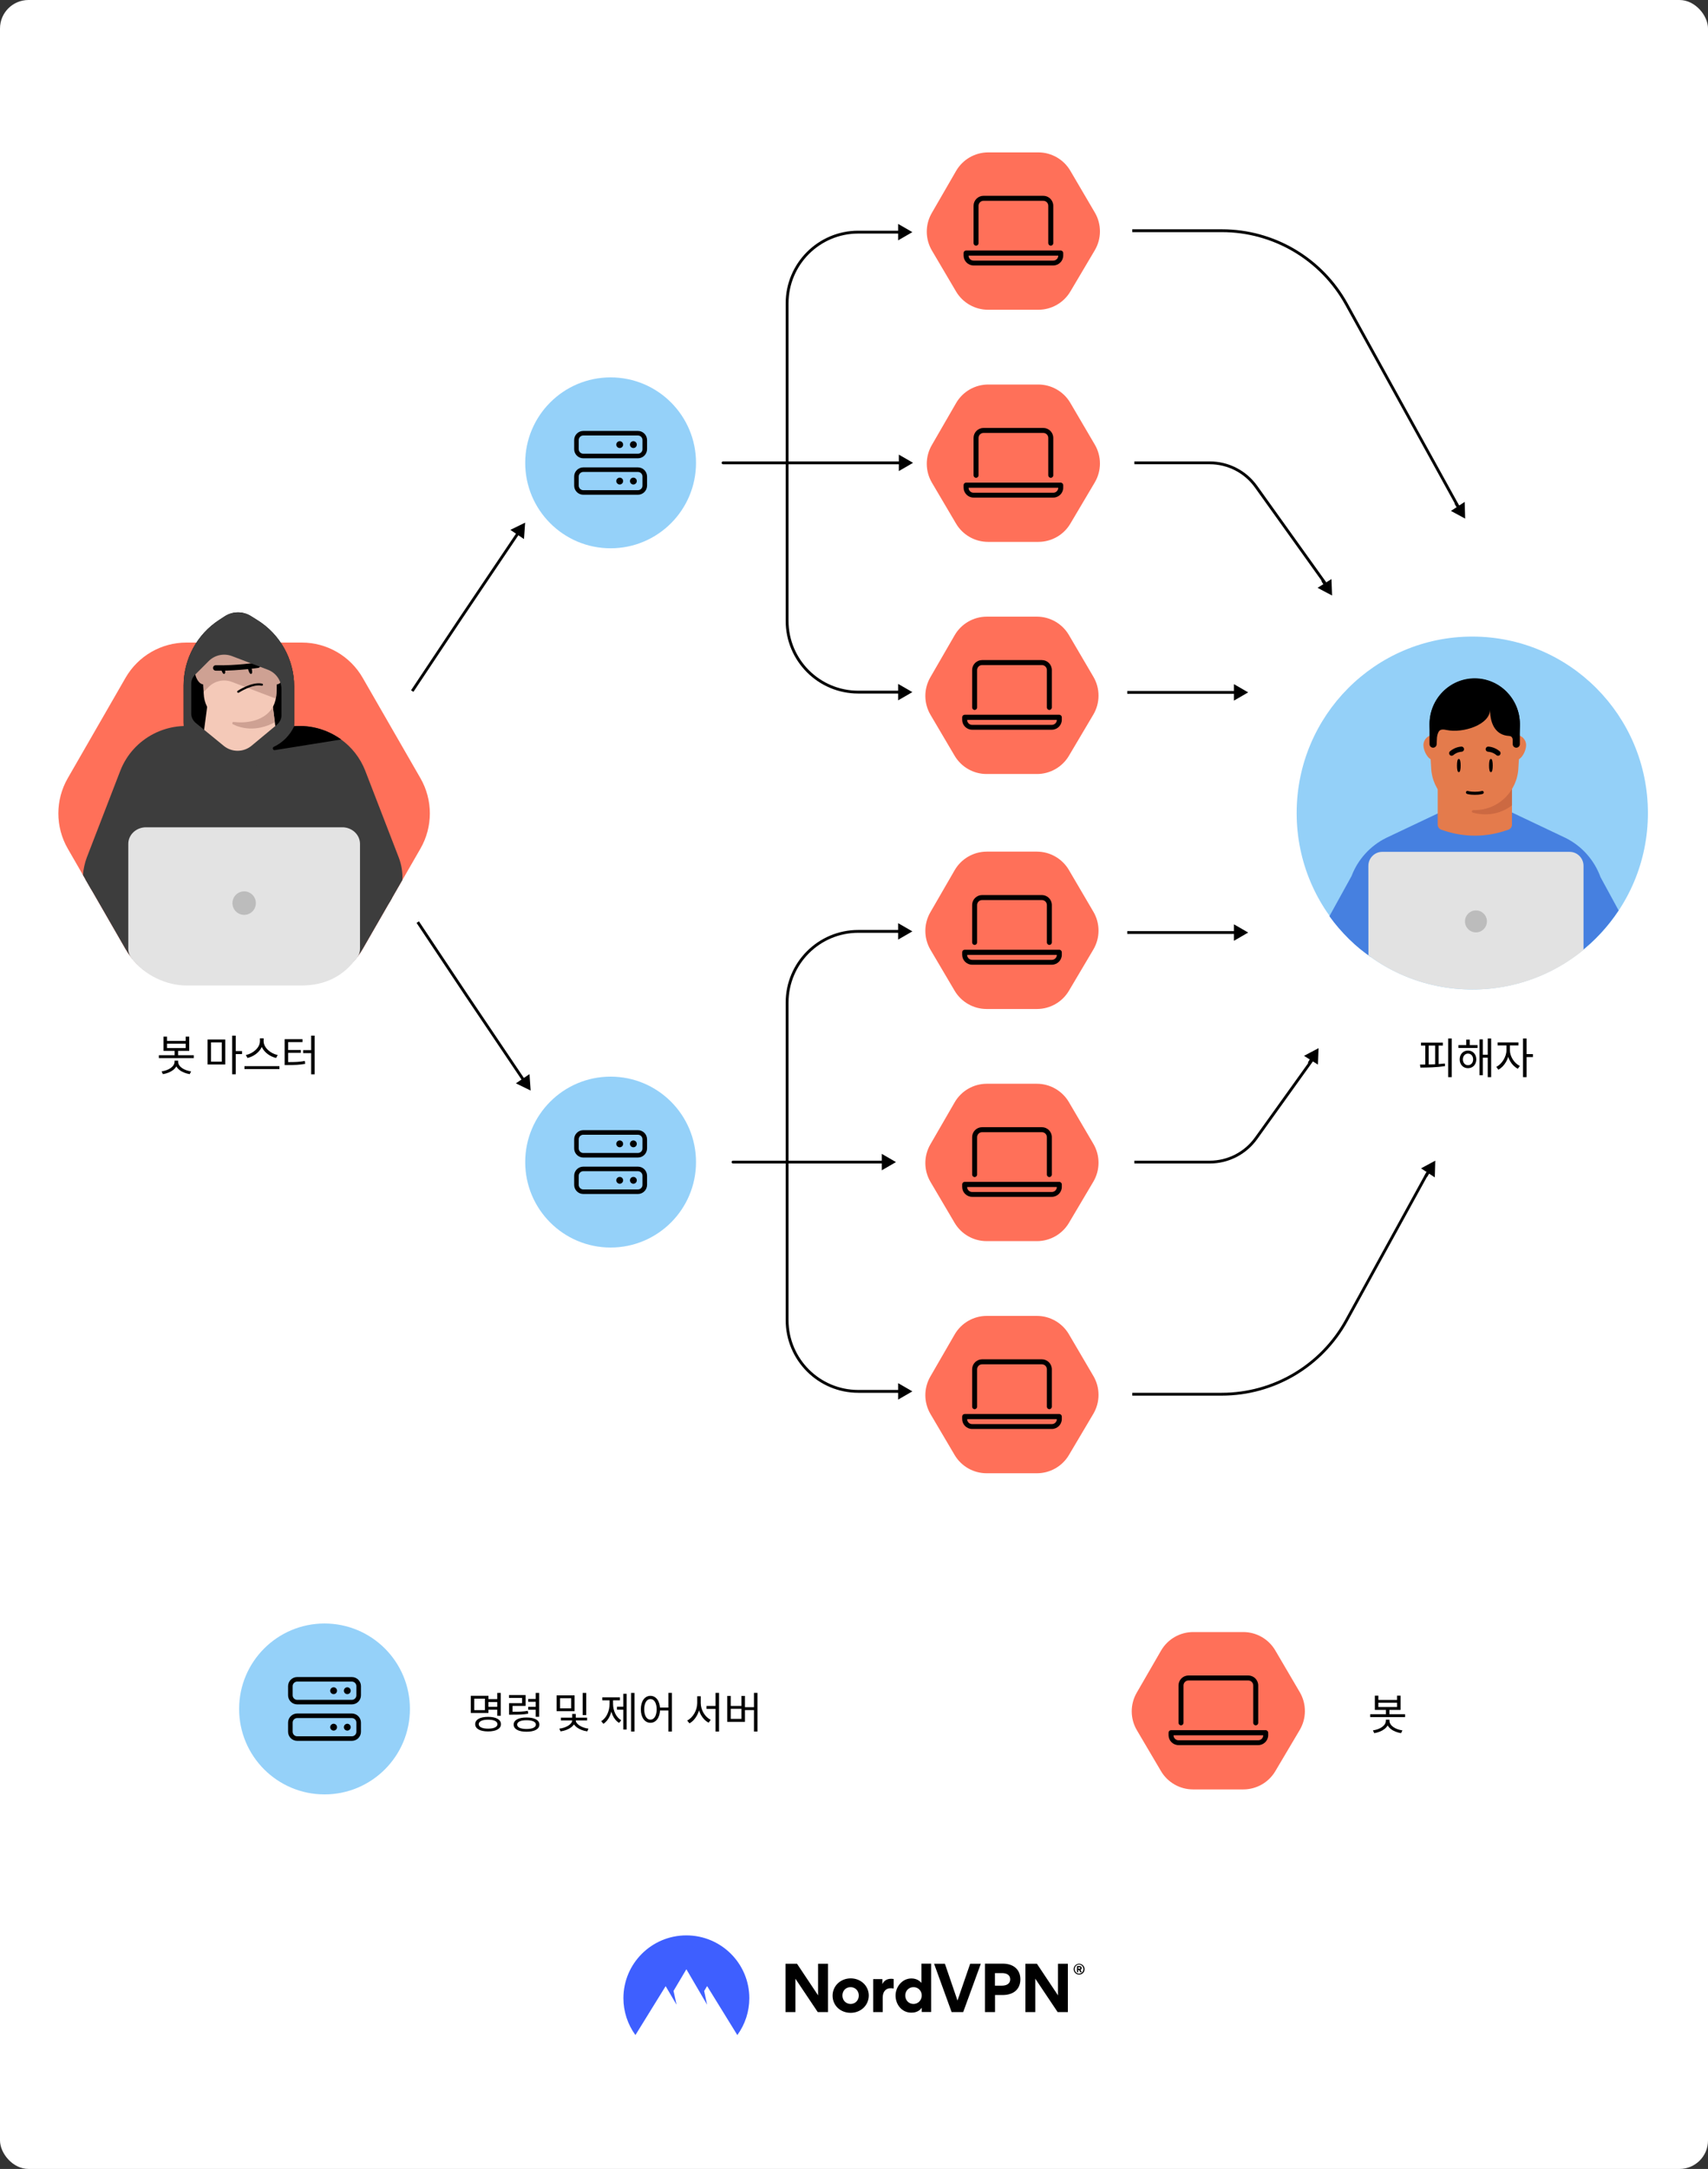 <svg fill="none" height="1523" viewBox="0 0 1200 1523" width="1200" xmlns="http://www.w3.org/2000/svg" xmlns:xlink="http://www.w3.org/1999/xlink"><rect x="0" y="0" width="1200" height="1523" fill="#333333" stroke="none"/><clipPath id="clip0_666_957"><path d="M41 430H302V692H41Z"/></clipPath><rect fill="#ffffff" height="1523" rx="20" width="1200"/><g clip-path="url(#clip0_666_957)"><path d="M212.094 451.203H130.906C113.292 451.203 97.013 460.633 88.206 475.925L47.605 546.444C38.798 561.744 38.798 580.596 47.605 595.889L88.199 666.401C97.006 681.707 113.292 691.137 130.9 691.137H212.087C229.708 691.137 245.98 681.707 254.801 666.401L295.395 595.889C304.202 580.59 304.202 561.737 295.395 546.444L254.801 475.925C245.987 460.626 229.708 451.203 212.087 451.203H212.094Z" fill="#ff7059"/><path d="M59.874 617.201C71.825 637.956 88.199 666.401 88.199 666.401 97.006 681.708 113.292 691.137 130.9 691.137H212.087C229.708 691.137 245.98 681.708 254.801 666.401 254.801 666.401 265.234 648.276 275.525 630.401" fill="#3d3d3d"/><path d="M250.994 672.013C241.821 685.363 228.285 691.993 212.094 691.993H130.906C116.652 691.993 101.393 684.517 92.914 673.422" fill="#e3e3e3"/><path d="M188.999 671.904H112.452C103.828 671.904 97.047 664.995 97.765 656.938L106.606 557.878 179.121 523.876 200.773 597.887 188.999 671.897V671.904Z" fill="#3d3d3d"/><path d="M84.039 653.194C88.409 654.859 93.178 655.783 98.225 655.783H182.719V520.846L142.349 511.151C118.353 505.39 93.619 518.06 84.568 541.071 84.507 541.22 84.453 541.369 84.392 541.526L61.195 601.569C61.127 601.745 61.06 601.936 60.985 602.099 59.535 605.93 58.519 610.611 58.282 614.429L63.851 624.103" fill="#3d3d3d"/><path d="M261.25 651.326C255.824 654.159 249.612 655.783 242.918 655.783H158.425V520.853L198.795 511.158C201.01 510.628 203.219 510.254 205.434 510.037 205.854 509.989 206.274 509.955 206.681 509.921 218.584 509.004 230.236 512.442 239.599 519.209 239.626 519.229 239.653 519.249 239.68 519.27 247.064 524.63 253.019 532.062 256.569 541.084 256.63 541.234 256.691 541.383 256.745 541.533L279.942 601.569C280.009 601.752 280.077 601.936 280.152 602.099 282.184 607.479 282.977 612.704 282.685 617.976L274 633.058" fill="#3d3d3d"/><path d="M206.681 482.067V507.346C206.674 522.007 194.818 533.896 180.199 533.896H155.478C140.858 533.896 129.003 522.007 129.003 507.346V481.381C129.003 462.78 138.399 445.435 153.967 435.313L157.842 432.792C163.452 429.151 170.633 429.083 176.31 432.615L180.822 435.435C196.905 445.462 206.674 463.092 206.674 482.074H206.681V482.067Z" fill="#000000"/><path d="M195.631 527.184 168.668 535.018 141.705 525.506 148.046 477.284H189.29L195.638 527.178 195.631 527.184Z" fill="#f4c9b8"/><path d="M168.655 507.734C154.394 507.734 143.656 500.614 143.107 486.857L142.234 465.056C141.631 450.008 153.635 437.473 168.655 437.473 183.674 437.473 195.679 450.008 195.076 465.056L194.195 486.857C193.646 500.607 182.902 507.734 168.655 507.734Z" fill="#f4c9b8"/><path d="M195.089 463.969C195.089 464.329 195.083 464.696 195.069 465.063L195.015 466.347 194.188 486.857C194.141 488.148 194.005 489.377 193.782 490.546L162.957 478.84C157.287 476.687 150.898 478.059 146.603 482.366L143.053 485.926 142.22 465.063C142.2 464.628 142.193 464.186 142.193 463.758 142.315 449.294 154.069 437.48 168.641 437.48 183.213 437.48 195.083 449.41 195.083 463.962H195.089V463.969Z" fill="#cea193"/><path d="M148.832 471.924C148.832 468.65 146.183 465.993 142.911 465.993 139.639 465.993 136.997 468.643 136.997 471.924 136.997 475.205 139.646 480.552 142.911 480.552 146.176 480.552 148.832 475.199 148.832 471.924Z" fill="#cea193"/><path d="M200.299 471.924C200.299 468.65 197.65 465.993 194.378 465.993 191.106 465.993 188.464 468.643 188.464 471.924 188.464 475.205 191.113 480.552 194.378 480.552 197.643 480.552 200.299 475.199 200.299 471.924Z" fill="#cea193"/><g fill="#000000"><path d="M167.395 486.476C167.144 486.476 166.9 486.354 166.765 486.13 166.534 485.783 166.636 485.315 166.988 485.077 167.395 484.805 177.137 478.487 184.148 480.029 184.555 480.111 184.819 480.525 184.724 480.933 184.629 481.34 184.23 481.605 183.823 481.51 177.435 480.104 167.909 486.286 167.815 486.354 167.686 486.435 167.544 486.476 167.395 486.476Z"/><path d="M176.737 469.159C177.286 471.204 177.421 472.943 176.493 473.181 175.585 473.432 174.833 471.849 174.284 469.804 173.736 467.759 176.181 467.107 176.723 469.152H176.73L176.737 469.159Z"/><path d="M157.815 469.159C158.364 471.204 158.499 472.943 157.585 473.181 156.657 473.432 155.918 471.849 155.37 469.804 154.821 467.759 157.266 467.107 157.808 469.152H157.815V469.159Z"/><path d="M154.489 470.959C153.486 470.959 152.484 470.953 151.488 470.932 150.451 470.905 149.618 470.029 149.645 468.989 149.672 467.95 150.532 467.101 151.583 467.141 165.681 467.474 180.72 465.246 180.869 465.226 181.906 465.076 182.861 465.783 183.017 466.822 183.173 467.855 182.461 468.819 181.432 468.969 181.283 468.996 167.97 470.959 154.496 470.959H154.489Z"/></g><path d="M168.932 507.238C167.3 507.238 165.714 507.143 164.197 506.959 163.221 506.837 162.815 508.169 163.696 508.604 169.075 511.287 179.724 514.242 193.084 507.184L191.722 496.422C187.569 503.569 179.155 507.245 168.926 507.245H168.932V507.238Z" fill="#cea193"/><path d="M180.815 435.428 176.303 432.602C170.64 429.069 163.445 429.137 157.836 432.779L153.96 435.306C138.386 445.429 128.996 462.766 128.996 481.374L129.043 513.114C129.043 520.703 133.399 527.605 140.242 530.839L159.489 539.956C164.773 542.457 170.897 542.457 176.181 539.956L195.475 530.839C202.318 527.592 206.681 520.689 206.681 513.101V482.054C206.681 463.072 196.912 445.435 180.829 435.415H180.822L180.815 435.428ZM157.206 523.733 137.532 507.632C135.527 505.995 134.361 503.542 134.361 500.947V480.07C134.361 477.78 135.276 475.586 136.882 473.962L146.603 464.22C150.885 459.926 157.294 458.54 162.957 460.694L188.267 470.307C193.978 472.481 197.772 477.971 197.772 484.092V502.115C197.772 504.69 196.62 507.136 194.649 508.773L176.764 523.631C171.1 528.346 162.903 528.38 157.206 523.726V523.733Z" fill="#3d3d3d"/><path d="M240.5 677.801H102.575C95.712 677.801 90.136 672.583 90.136 666.157V592.547C90.136 586.12 95.712 580.916 102.575 580.916H240.5C247.362 580.916 252.924 586.127 252.924 592.547V666.157C252.924 672.583 247.362 677.801 240.5 677.801Z" fill="#e3e3e3"/><path d="M179.758 634.165C179.758 629.613 176.08 625.911 171.541 625.911 167.002 625.911 163.309 629.613 163.309 634.165 163.309 638.717 166.988 642.406 171.541 642.406 176.093 642.406 179.758 638.717 179.758 634.165Z" fill="#bcbcbc"/><path d="M239.68 519.256 193.077 526.729C192.217 526.865 191.668 526.179 191.668 525.493 191.668 525.065 191.885 524.637 192.373 524.406 198.7 521.41 203.768 516.267 206.688 509.908 218.591 508.991 230.243 512.428 239.606 519.195 239.633 519.215 239.66 519.236 239.687 519.256H239.68Z" fill="#000000"/></g><circle cx="429" cy="325" fill="#95d1f9" r="60"/><path d="M448.2 302.6H409.8C406.265 302.6 403.4 305.465 403.4 309V315.4C403.4 318.935 406.265 321.8 409.8 321.8H448.2C451.735 321.8 454.6 318.935 454.6 315.4V309C454.6 305.465 451.73 302.6 448.2 302.6ZM451.4 315.4C451.4 317.164 449.964 318.6 448.2 318.6H409.8C408.036 318.6 406.6 317.16 406.6 315.4V309C406.6 307.236 408.036 305.8 409.8 305.8H448.2C449.964 305.8 451.4 307.236 451.4 309V315.4ZM445 309.8C443.675 309.8 442.6 310.874 442.6 312.2 442.6 313.525 443.675 314.6 445 314.6 446.326 314.6 447.4 313.525 447.4 312.2 447.4 310.87 446.33 309.8 445 309.8ZM435.4 309.8C434.075 309.8 433 310.874 433 312.2 433 313.525 434.075 314.6 435.4 314.6 436.726 314.6 437.8 313.525 437.8 312.2 437.8 310.87 436.73 309.8 435.4 309.8ZM448.2 328.2H409.8C406.265 328.2 403.4 331.065 403.4 334.6V341C403.4 344.535 406.265 347.4 409.8 347.4H448.2C451.735 347.4 454.6 344.535 454.6 341V334.6C454.6 331.07 451.73 328.2 448.2 328.2ZM451.4 341C451.4 342.764 449.964 344.2 448.2 344.2H409.8C408.036 344.2 406.6 342.764 406.6 341V334.6C406.6 332.836 408.036 331.4 409.8 331.4H448.2C449.964 331.4 451.4 332.836 451.4 334.6V341ZM445 335.4C443.675 335.4 442.6 336.474 442.6 337.8 442.6 339.125 443.675 340.2 445 340.2 446.326 340.2 447.4 339.125 447.4 337.8 447.4 336.47 446.33 335.4 445 335.4ZM435.4 335.4C434.075 335.4 433 336.474 433 337.8 433 339.125 434.075 340.2 435.4 340.2 436.726 340.2 437.8 339.125 437.8 337.8 437.8 336.47 436.73 335.4 435.4 335.4Z" fill="#000000"/><circle cx="60" cy="60" fill="#95d1f9" r="60" transform="matrix(1 0 0 -1 369 876)"/><path d="M448.2 838.4H409.8C406.265 838.4 403.4 835.535 403.4 832V825.6C403.4 822.065 406.265 819.2 409.8 819.2H448.2C451.735 819.2 454.6 822.065 454.6 825.6V832C454.6 835.535 451.73 838.4 448.2 838.4ZM451.4 825.6C451.4 823.836 449.964 822.4 448.2 822.4H409.8C408.036 822.4 406.6 823.84 406.6 825.6V832C406.6 833.764 408.036 835.2 409.8 835.2H448.2C449.964 835.2 451.4 833.764 451.4 832V825.6ZM445 831.2C443.675 831.2 442.6 830.126 442.6 828.8 442.6 827.475 443.675 826.4 445 826.4 446.326 826.4 447.4 827.475 447.4 828.8 447.4 830.13 446.33 831.2 445 831.2ZM435.4 831.2C434.075 831.2 433 830.126 433 828.8 433 827.475 434.075 826.4 435.4 826.4 436.726 826.4 437.8 827.475 437.8 828.8 437.8 830.13 436.73 831.2 435.4 831.2ZM448.2 812.8H409.8C406.265 812.8 403.4 809.935 403.4 806.4V800C403.4 796.465 406.265 793.6 409.8 793.6H448.2C451.735 793.6 454.6 796.465 454.6 800V806.4C454.6 809.93 451.73 812.8 448.2 812.8ZM451.4 800C451.4 798.236 449.964 796.8 448.2 796.8H409.8C408.036 796.8 406.6 798.236 406.6 800V806.4C406.6 808.164 408.036 809.6 409.8 809.6H448.2C449.964 809.6 451.4 808.164 451.4 806.4V800ZM445 805.6C443.675 805.6 442.6 804.526 442.6 803.2 442.6 801.875 443.675 800.8 445 800.8 446.326 800.8 447.4 801.875 447.4 803.2 447.4 804.53 446.33 805.6 445 805.6ZM435.4 805.6C434.075 805.6 433 804.526 433 803.2 433 801.875 434.075 800.8 435.4 800.8 436.726 800.8 437.8 801.875 437.8 803.2 437.8 804.53 436.73 805.6 435.4 805.6Z" fill="#000000"/><path d="M327.75 698.882 326.921 699.44 326.918 699.436 327.75 698.882ZM372.819 765.763 362.443 760.697 372.019 754.244 372.819 765.763ZM294.332 646.945 328.582 698.327 326.918 699.436 292.668 648.055 294.332 646.945ZM328.58 698.323 368.619 757.741 366.961 758.858 326.921 699.44 328.58 698.323Z" fill="#000000"/><path d="M323.871 433.882 323.042 433.323 323.039 433.327 323.871 433.882ZM368.94 367 358.564 372.067 368.14 378.519 368.94 367ZM290.453 485.818 324.703 434.436 323.039 433.327 288.789 484.709 290.453 485.818ZM324.7 434.44 364.74 375.022 363.081 373.905 323.042 433.323 324.7 434.44Z" fill="#000000"/><path d="M876.939 486.178 866.939 480.404 866.939 491.951 876.939 486.178ZM792 487.178 867.939 487.178 867.939 485.178 792 485.178 792 487.178Z" fill="#000000"/><path d="M876.939 654.822 866.939 660.596 866.939 649.049 876.939 654.822ZM792 653.822 867.939 653.822 867.939 655.822 792 655.822 792 653.822Z" fill="#000000"/><path d="M508 326C507.448 326 507 325.552 507 325 507 324.448 507.448 324 508 324L508 326ZM641.5 325 631.5 330.774 631.5 319.227 641.5 325ZM508 324 632.5 324 632.5 326 508 326 508 324Z" fill="#000000"/><path d="M515 815C514.448 815 514 815.448 514 816 514 816.552 514.448 817 515 817L515 815ZM629.5 816 619.5 810.226 619.5 821.773 629.5 816ZM515 817 620.5 817 620.5 815 515 815 515 817Z" fill="#000000"/><circle cx="228" cy="1200" fill="#95d1f9" r="60"/><path d="M247.2 1177.6H208.8C205.265 1177.6 202.4 1180.47 202.4 1184V1190.4C202.4 1193.94 205.265 1196.8 208.8 1196.8H247.2C250.735 1196.8 253.6 1193.94 253.6 1190.4V1184C253.6 1180.47 250.73 1177.6 247.2 1177.6ZM250.4 1190.4C250.4 1192.16 248.964 1193.6 247.2 1193.6H208.8C207.036 1193.6 205.6 1192.16 205.6 1190.4V1184C205.6 1182.24 207.036 1180.8 208.8 1180.8H247.2C248.964 1180.8 250.4 1182.24 250.4 1184V1190.4ZM244 1184.8C242.675 1184.8 241.6 1185.87 241.6 1187.2 241.6 1188.53 242.675 1189.6 244 1189.6 245.326 1189.6 246.4 1188.53 246.4 1187.2 246.4 1185.87 245.33 1184.8 244 1184.8ZM234.4 1184.8C233.075 1184.8 232 1185.87 232 1187.2 232 1188.53 233.075 1189.6 234.4 1189.6 235.726 1189.6 236.8 1188.53 236.8 1187.2 236.8 1185.87 235.73 1184.8 234.4 1184.8ZM247.2 1203.2H208.8C205.265 1203.2 202.4 1206.07 202.4 1209.6V1216C202.4 1219.54 205.265 1222.4 208.8 1222.4H247.2C250.735 1222.4 253.6 1219.54 253.6 1216V1209.6C253.6 1206.07 250.73 1203.2 247.2 1203.2ZM250.4 1216C250.4 1217.76 248.964 1219.2 247.2 1219.2H208.8C207.036 1219.2 205.6 1217.76 205.6 1216V1209.6C205.6 1207.84 207.036 1206.4 208.8 1206.4H247.2C248.964 1206.4 250.4 1207.84 250.4 1209.6V1216ZM244 1210.4C242.675 1210.4 241.6 1211.47 241.6 1212.8 241.6 1214.13 242.675 1215.2 244 1215.2 245.326 1215.2 246.4 1214.13 246.4 1212.8 246.4 1211.47 245.33 1210.4 244 1210.4ZM234.4 1210.4C233.075 1210.4 232 1211.47 232 1212.8 232 1214.13 233.075 1215.2 234.4 1215.2 235.726 1215.2 236.8 1214.13 236.8 1212.8 236.8 1211.47 235.73 1210.4 234.4 1210.4Z" fill="#000000"/><path d="M342.475 1193.1H350.305V1195.14H342.475V1193.1ZM342.475 1198.5H350.365V1200.51H342.475V1198.5ZM349.345 1188.72H351.835V1204.77H349.345V1188.72ZM330.775 1190.76H343.165V1202.82H330.775V1190.76ZM340.705 1192.77H333.205V1200.84H340.705V1192.77ZM342.925 1205.55C348.505 1205.55 351.955 1207.44 351.955 1210.68 351.955 1213.92 348.505 1215.78 342.925 1215.78 337.315 1215.78 333.865 1213.92 333.865 1210.68 333.865 1207.44 337.315 1205.55 342.925 1205.55ZM342.925 1207.53C338.845 1207.53 336.355 1208.7 336.355 1210.68 336.355 1212.66 338.845 1213.83 342.925 1213.83 347.005 1213.83 349.495 1212.66 349.495 1210.68 349.495 1208.7 347.005 1207.53 342.925 1207.53ZM357.652 1201.98H359.602C364.942 1201.98 367.582 1201.89 370.822 1201.32L371.092 1203.33C367.732 1203.93 365.032 1204.02 359.602 1204.02H357.652V1201.98ZM357.592 1190.25H369.292V1197.87H360.112V1203.3H357.652V1195.95H366.802V1192.26H357.592V1190.25ZM376.372 1188.75H378.832V1205.49H376.372V1188.75ZM371.092 1192.98H376.942V1194.99H371.092V1192.98ZM371.092 1198.5H376.942V1200.54H371.092V1198.5ZM369.922 1206C375.532 1206 378.952 1207.8 378.952 1210.98 378.952 1214.16 375.532 1215.99 369.922 1215.99 364.312 1215.99 360.892 1214.16 360.892 1210.98 360.892 1207.8 364.312 1206 369.922 1206ZM369.922 1207.92C365.842 1207.92 363.352 1209.03 363.352 1210.98 363.352 1212.93 365.842 1214.07 369.922 1214.07 374.032 1214.07 376.492 1212.93 376.492 1210.98 376.492 1209.03 374.032 1207.92 369.922 1207.92ZM391.059 1190.46H403.689V1201.56H391.059V1190.46ZM401.289 1192.47H393.459V1199.58H401.289V1192.47ZM409.359 1188.72H411.849V1204.29H409.359V1188.72ZM402.009 1207.5H404.139V1208.01C404.139 1211.91 399.309 1215.03 393.819 1215.75L392.979 1213.83C397.689 1213.29 402.009 1210.71 402.009 1208.01V1207.5ZM402.369 1207.5H404.529V1208.01C404.529 1210.62 408.729 1213.26 413.439 1213.83L412.599 1215.75C407.079 1215 402.369 1211.82 402.369 1208.01V1207.5ZM394.059 1206.12H412.479V1208.07H394.059V1206.12ZM402.009 1203.51H404.529V1206.99H402.009V1203.51ZM443.366 1188.72H445.766V1215.84H443.366V1188.72ZM433.496 1198.44H438.686V1200.51H433.496V1198.44ZM437.936 1189.35H440.276V1214.46H437.936V1189.35ZM428.276 1192.92H430.196V1196.37C430.196 1202.31 427.916 1207.92 423.926 1210.44L422.396 1208.58C426.176 1206.3 428.276 1201.35 428.276 1196.37V1192.92ZM428.786 1192.92H430.706V1196.37C430.706 1201.08 432.746 1205.79 436.466 1207.95L434.936 1209.78C430.976 1207.38 428.786 1202.04 428.786 1196.37V1192.92ZM423.146 1191.87H435.536V1193.94H423.146V1191.87ZM456.983 1190.79C460.913 1190.79 463.733 1194.48 463.733 1200.24 463.733 1206.03 460.913 1209.72 456.983 1209.72 453.023 1209.72 450.233 1206.03 450.233 1200.24 450.233 1194.48 453.023 1190.79 456.983 1190.79ZM456.983 1193.04C454.373 1193.04 452.603 1195.86 452.603 1200.24 452.603 1204.65 454.373 1207.53 456.983 1207.53 459.593 1207.53 461.363 1204.65 461.363 1200.24 461.363 1195.86 459.593 1193.04 456.983 1193.04ZM469.613 1188.69H472.073V1215.87H469.613V1188.69ZM462.923 1199.04H470.693V1201.08H462.923V1199.04ZM496.39 1197.9H503.95V1199.94H496.39V1197.9ZM489.85 1191.06H491.89V1195.89C491.89 1201.98 488.68 1207.8 484.39 1210.11L482.8 1208.13C486.79 1206.15 489.85 1200.93 489.85 1195.89V1191.06ZM490.33 1191.06H492.34V1195.89C492.34 1200.84 495.4 1205.76 499.33 1207.62L497.86 1209.63C493.48 1207.41 490.33 1201.83 490.33 1195.89V1191.06ZM502.72 1188.69H505.18V1215.87H502.72V1188.69ZM529.718 1188.69H532.178V1215.87H529.718V1188.69ZM522.548 1198.77H530.438V1200.81H522.548V1198.77ZM510.938 1190.85H513.398V1197.9H520.928V1190.85H523.388V1209.06H510.938V1190.85ZM513.398 1199.88V1206.99H520.928V1199.88H513.398Z" fill="#000000"/><path d="M114.89 727.91H117.35V730.91H130.46V727.91H132.95V737.93H114.89V727.91ZM117.35 732.86V735.92H130.46V732.86H117.35ZM111.62 740.96H136.13V742.97H111.62V740.96ZM122.66 736.97H125.12V741.5H122.66V736.97ZM122.63 744.77H124.76V745.49C124.76 750.23 119.99 753.35 114.44 754.25L113.54 752.3C118.46 751.61 122.63 748.97 122.63 745.49V744.77ZM123.02 744.77H125.15V745.49C125.15 748.97 129.29 751.61 134.24 752.3L133.31 754.25C127.76 753.35 123.02 750.23 123.02 745.49V744.77ZM145.807 729.92H158.257V747.47H145.807V729.92ZM155.827 731.93H148.237V745.46H155.827V731.93ZM163.087 727.22H165.607V754.34H163.087V727.22ZM165.007 738.05H170.047V740.15H165.007V738.05ZM182.614 729.08H184.774V731.15C184.774 737.06 179.284 741.65 173.854 742.88L172.744 740.81C177.514 739.91 182.614 735.77 182.614 731.15V729.08ZM183.064 729.08H185.224V731.15C185.224 735.8 190.354 739.91 195.094 740.81L193.984 742.88C188.584 741.65 183.064 737.09 183.064 731.15V729.08ZM171.754 748.64H196.324V750.68H171.754V748.64ZM218.612 727.19H221.072V754.37H218.612V727.19ZM212.972 737.42H218.972V739.49H212.972V737.42ZM199.982 745.79H202.052C207.152 745.79 210.362 745.7 214.172 744.98L214.412 747.02C210.512 747.71 207.212 747.86 202.052 747.86H199.982V745.79ZM199.982 729.68H212.522V731.75H202.442V746.51H199.982V729.68ZM201.812 737.3H211.352V739.31H201.812V737.3Z" fill="#000000"/><path d="M1017.44 729.22H1019.93V756.34H1017.44V729.22ZM998.364 732.13H1013.72V734.17H998.364V732.13ZM997.944 749.65 997.644 747.52C1002.68 747.52 1009.34 747.46 1015.1 746.77L1015.25 748.6C1009.4 749.53 1002.89 749.62 997.944 749.65ZM1001.36 733.66H1003.76V748.09H1001.36V733.66ZM1008.29 733.66H1010.72V748.09H1008.29V733.66ZM1024.64 733.84H1038.08V735.88H1024.64V733.84ZM1031.36 737.68C1034.75 737.68 1037.21 740.23 1037.21 743.89 1037.21 747.52 1034.75 750.07 1031.36 750.07 1028 750.07 1025.54 747.52 1025.54 743.89 1025.54 740.23 1028 737.68 1031.36 737.68ZM1031.36 739.81C1029.29 739.81 1027.79 741.49 1027.79 743.89 1027.79 746.29 1029.29 747.97 1031.36 747.97 1033.46 747.97 1034.99 746.29 1034.99 743.89 1034.99 741.49 1033.46 739.81 1031.36 739.81ZM1045.25 729.22H1047.65V756.34H1045.25V729.22ZM1040.93 740.62H1046.06V742.69H1040.93V740.62ZM1039.46 729.82H1041.8V755.02H1039.46V729.82ZM1030.16 730H1032.62V735.1H1030.16V730ZM1058.39 733.09H1060.37V737.5C1060.37 743.14 1056.92 748.96 1052.69 751.12L1051.25 749.14C1055.12 747.25 1058.39 742.09 1058.39 737.5V733.09ZM1058.84 733.09H1060.82V737.5C1060.82 741.79 1063.88 746.62 1067.81 748.48L1066.4 750.46C1062.11 748.33 1058.84 742.87 1058.84 737.5V733.09ZM1052.21 731.98H1066.82V734.08H1052.21V731.98ZM1070.03 729.22H1072.55V756.34H1070.03V729.22ZM1071.95 740.17H1076.99V742.27H1071.95V740.17Z" fill="#000000"/><path d="M928.653 408.532C928.359 408.064 928.5 407.447 928.968 407.153 929.436 406.859 930.053 407 930.347 407.468L928.653 408.532ZM935.883 418.162 925.675 412.765 935.453 406.623 935.883 418.162ZM930.347 407.468 931.943 410.008 930.249 411.072 928.653 408.532 930.347 407.468Z" fill="#000000"/><path d="M931 409.5 882.467 341.714C874.956 331.223 862.846 325 849.944 325H797" stroke="#000000" stroke-width="2"/><path d="M919.153 745.63C918.859 746.097 919 746.715 919.468 747.008 919.936 747.302 920.553 747.161 920.847 746.694L919.153 745.63ZM926.383 736 916.175 741.397 925.953 747.539 926.383 736ZM920.847 746.694 922.443 744.153 920.749 743.089 919.153 745.63 920.847 746.694Z" fill="#000000"/><path d="M925 740 882.468 799.31C874.956 809.787 862.854 816 849.962 816H797" stroke="#000000" stroke-width="2"/><path d="M1022.16 354.129C1021.88 353.656 1022.02 353.027 1022.48 352.725 1022.95 352.423 1023.55 352.561 1023.84 353.034L1022.16 354.129ZM1029.38 364.162 1019.39 358.759 1029.05 352.439 1029.38 364.162ZM1023.84 353.034 1025.57 355.908 1023.9 357.003 1022.16 354.129 1023.84 353.034Z" fill="#000000"/><path d="M1027 360.349 946.025 213.67C928.427 181.792 894.892 162 858.479 162H795.5" stroke="#000000" stroke-width="2"/><path d="M1001.16 825.033C1000.88 825.506 1001.02 826.134 1001.48 826.437 1001.95 826.739 1002.55 826.601 1002.84 826.128L1001.16 825.033ZM1008.38 815 998.385 820.402 1008.05 826.723 1008.38 815ZM1002.84 826.128 1004.57 823.254 1002.9 822.159 1001.16 825.033 1002.84 826.128Z" fill="#000000"/><path d="M1003 823.5 945.992 927.181C928.419 959.142 894.838 979 858.365 979H795.5" stroke="#000000" stroke-width="2"/><path d="M1034.39 694.807C1102.54 694.807 1157.78 639.333 1157.78 570.903 1157.78 502.473 1102.54 447 1034.39 447 966.243 447 911 502.473 911 570.903 911 639.333 966.243 694.807 1034.39 694.807Z" fill="#94d0f8"/><path d="M1109.49 669.111C1120.27 660.792 1129.65 650.709 1137.21 639.297L1124.49 615.926C1120.15 603.987 1111.39 594.036 1099.86 588.35L1062.01 570.389H1011.82L973.917 588.35C962.606 593.931 953.957 603.599 949.528 615.229L934.013 643.346C941.821 654.356 953.131 665.478 962.902 671.745" fill="#4680e0"/><path d="M1102.76 598.152H971.159C965.763 598.152 961.384 602.557 961.384 607.985L961.433 670.765C981.562 685.895 1006.41 694.479 1033.4 694.807H1036.4C1065.26 694.459 1091.72 684.115 1112.54 667.053V607.991C1112.54 602.563 1108.16 598.158 1102.76 598.158V598.152Z" fill="#e2e2e2"/><path d="M1036.96 654.705C1041.22 654.705 1044.67 651.251 1044.67 646.994 1044.67 642.736 1041.22 639.282 1036.96 639.282 1032.7 639.282 1029.25 642.736 1029.25 646.994 1029.25 651.251 1032.7 654.705 1036.96 654.705Z" fill="#bcbcbc"/><path d="M1062.27 579.018C1062.27 580.668 1061.23 582.12 1059.68 582.625L1057.07 583.481C1043.48 587.9 1028.86 587.9 1015.29 583.481L1012.69 582.625C1011.14 582.12 1010.1 580.668 1010.1 579.037V520.854H1062.27L1062.27 579.018Z" fill="#e47b4c"/><path d="M1014.25 523.249C1014.25 519.273 1011.07 516.072 1007.16 516.072 1003.25 516.072 1000.06 519.273 1000.06 523.249 1000.06 527.225 1003.24 533.681 1007.16 533.681 1011.08 533.681 1014.25 527.2 1014.25 523.249Z" fill="#e47b4c"/><path d="M1072.22 523.249C1072.22 519.273 1069.04 516.072 1065.12 516.072 1061.2 516.072 1058.03 519.273 1058.03 523.249 1058.03 527.225 1061.2 533.681 1065.12 533.681 1069.04 533.681 1072.22 527.2 1072.22 523.249Z" fill="#e47b4c"/><path d="M1036.13 556.541C1019.67 556.541 1006.15 543.394 1005.49 526.77L1004.45 509.936C1003.72 491.724 1018.13 476.558 1036.14 476.558 1054.15 476.558 1068.55 491.724 1067.83 509.936L1066.79 526.77C1066.13 543.394 1052.61 556.541 1036.14 556.541H1036.13Z" fill="#000000"/><path d="M1036.13 568.851C1019.67 568.851 1006.15 555.704 1005.49 539.08L1004.45 522.246C1003.72 504.034 1018.13 488.868 1036.14 488.868 1054.15 488.868 1068.55 504.034 1067.83 522.246L1066.79 539.08C1066.13 555.704 1052.61 568.851 1036.14 568.851H1036.13Z" fill="#e47b4c"/><path d="M1034.85 570.658C1033.56 570.294 1034.03 568.808 1035.38 568.841 1035.63 568.847 1035.88 568.85 1036.13 568.85H1036.14C1047.16 568.85 1056.86 562.964 1062.27 554.087V565.517C1057.12 569.493 1050.69 571.82 1043.72 571.82 1040.96 571.82 1037.8 571.487 1034.85 570.658Z" fill="#cc6942"/><g fill="#000000"><path d="M1067.81 522.505V508.385H1067.79C1067.79 490.684 1053.58 476.312 1036.07 476.312 1018.56 476.312 1004.35 490.684 1004.35 508.385V522.486C1004.35 523.877 1005.46 525.028 1006.85 525.028 1008.24 525.028 1009.36 523.877 1009.36 522.486 1009.36 521.631 1009.4 520.757 1009.48 519.876 1009.48 516.826 1010.11 514.9 1010.85 513.688 1011.95 511.89 1014.28 512.167 1016.33 512.598 1027.91 515.036 1046.87 508.856 1046.87 498.27 1046.87 509.318 1051.53 516.127 1059.82 516.735 1060.63 516.795 1061.5 516.884 1062.04 517.502 1062.44 517.954 1062.8 518.656 1062.8 519.71V522.505C1062.8 523.902 1063.92 525.028 1065.3 525.028 1066.68 525.028 1067.81 523.902 1067.81 522.505Z"/><path d="M1026.22 537.556C1026.22 540.119 1025.89 542.195 1024.92 542.195 1023.95 542.195 1023.63 540.119 1023.63 537.556 1023.63 534.993 1023.95 532.918 1024.92 532.918 1025.89 532.918 1026.22 534.993 1026.22 537.556Z"/><path d="M1048.76 537.556C1048.76 540.119 1048.44 542.195 1047.47 542.195 1046.49 542.195 1046.17 540.119 1046.17 537.556 1046.17 534.993 1046.49 532.918 1047.47 532.918 1048.44 532.918 1048.76 534.993 1048.76 537.556Z"/><path d="M1027.9 527.477C1028.33 527.138 1028.61 526.615 1028.6 526.03 1028.59 525.058 1027.8 524.258 1026.83 524.264 1026.64 524.265 1022.53 524.319 1018.76 527.514 1018.01 528.148 1017.91 529.262 1018.53 530.037 1019.16 530.794 1020.27 530.893 1021.03 530.259 1023.79 527.914 1026.81 527.865 1026.85 527.865 1027.24 527.858 1027.6 527.692 1027.9 527.477Z"/><path d="M1044.49 527.477C1044.06 527.138 1043.78 526.615 1043.79 526.03 1043.8 525.058 1044.59 524.258 1045.56 524.264 1045.75 524.265 1049.86 524.319 1053.63 527.514 1054.38 528.148 1054.48 529.262 1053.85 530.037 1053.23 530.794 1052.11 530.893 1051.36 530.259 1048.6 527.914 1045.57 527.865 1045.54 527.865 1045.15 527.858 1044.79 527.692 1044.49 527.477Z"/><path clip-rule="evenodd" d="M1031.38 555.42C1030.84 555.212 1030.22 555.49 1030.01 556.043 1029.8 556.598 1030.08 557.221 1030.63 557.433 1030.76 557.484 1030.89 557.523 1031.03 557.561 1031.27 557.628 1031.61 557.712 1032.07 557.795 1032.98 557.96 1034.34 558.119 1036.19 558.119 1038.05 558.119 1039.41 557.96 1040.32 557.795 1040.78 557.712 1041.12 557.628 1041.36 557.561 1041.49 557.523 1041.63 557.48 1041.76 557.433 1042.31 557.221 1042.58 556.598 1042.37 556.043 1042.16 555.49 1041.55 555.212 1041.01 555.42 1041 555.42 1041 555.42 1041 555.42 1040.99 555.425 1040.92 555.45 1040.79 555.487 1040.62 555.535 1040.34 555.605 1039.95 555.676 1039.16 555.818 1037.93 555.966 1036.19 555.966 1034.46 555.966 1033.22 555.818 1032.44 555.676 1032.05 555.605 1031.77 555.535 1031.6 555.487 1031.47 555.45 1031.4 555.425 1031.38 555.42 1031.38 555.42 1031.38 555.42 1031.38 555.42Z" fill-rule="evenodd"/><path d="M754.334 1382.72C754.334 1381.73 754.747 1380.73 755.454 1380.02 756.162 1379.32 757.165 1378.91 758.167 1378.91 759.17 1378.91 760.172 1379.32 760.88 1380.02 761.588 1380.73 762.001 1381.73 762.001 1382.72 762.001 1383.25 761.883 1383.72 761.706 1384.19 761.529 1384.66 761.234 1385.07 760.88 1385.43 760.526 1385.78 760.113 1386.07 759.642 1386.25 759.17 1386.42 758.698 1386.54 758.167 1386.54 757.636 1386.54 757.165 1386.42 756.693 1386.25 756.221 1386.07 755.808 1385.78 755.454 1385.43 755.101 1385.07 754.806 1384.66 754.629 1384.19 754.393 1383.72 754.334 1383.19 754.334 1382.72ZM755.042 1382.72C755.042 1383.14 755.101 1383.55 755.278 1383.9 755.455 1384.25 755.631 1384.6 755.926 1384.9 756.221 1385.19 756.575 1385.43 756.929 1385.6 757.283 1385.78 757.695 1385.84 758.108 1385.84 758.934 1385.84 759.76 1385.48 760.29 1384.9 760.88 1384.31 761.175 1383.55 761.175 1382.67 761.175 1381.84 760.821 1381.02 760.29 1380.43 759.701 1379.85 758.934 1379.49 758.108 1379.49 757.695 1379.49 757.283 1379.55 756.929 1379.73 756.575 1379.91 756.221 1380.14 755.926 1380.43 755.631 1380.73 755.396 1381.08 755.278 1381.43 755.101 1381.9 755.042 1382.31 755.042 1382.72ZM757.578 1384.9H756.693V1380.55H758.403C759.288 1380.55 759.995 1381.02 759.995 1381.9 759.995 1382.2 759.936 1382.43 759.76 1382.67 759.583 1382.9 759.406 1383.08 759.111 1383.14L759.995 1384.9H758.993L758.167 1383.31H757.519V1384.9H757.578ZM758.344 1381.37H757.578V1382.43H758.344C758.698 1382.43 759.052 1382.31 759.052 1381.9 759.052 1381.49 758.698 1381.37 758.344 1381.37Z"/><path clip-rule="evenodd" d="M574.524 1412.85 558.837 1389.42V1412.85H551.878V1378.91H559.957L574.76 1401.11V1378.91H581.718V1412.85H574.524Z" fill-rule="evenodd"/><path clip-rule="evenodd" d="M597.7 1389.18C590.623 1389.18 584.962 1394.41 584.962 1401.34 584.962 1408.33 590.564 1413.38 597.641 1413.38 604.718 1413.38 610.38 1408.15 610.38 1401.16 610.321 1394.29 604.659 1389.18 597.7 1389.18ZM597.641 1407.15C594.457 1407.15 591.862 1404.75 591.862 1401.22 591.862 1397.7 594.398 1395.35 597.582 1395.35 600.767 1395.35 603.362 1397.76 603.362 1401.22 603.362 1404.69 600.826 1407.15 597.641 1407.15Z" fill-rule="evenodd"/><path clip-rule="evenodd" d="M627.893 1389.65V1396.29C627.186 1396.17 626.419 1396.11 625.711 1396.11 622.468 1396.11 620.168 1398.35 620.168 1402.69V1412.85H613.504V1389.71H619.932V1393.12H619.991C621.229 1390.48 623.588 1389.48 626.006 1389.48 626.714 1389.42 627.304 1389.54 627.893 1389.65Z" fill-rule="evenodd"/><path clip-rule="evenodd" d="M647.356 1378.85V1392.3H647.297C644.879 1389.48 641.695 1389.24 640.338 1389.24 633.674 1389.24 629.192 1395.35 629.192 1401.22 629.192 1407.45 633.497 1413.26 640.279 1413.26 641.871 1413.26 645.351 1413.03 647.533 1409.86H647.592V1412.79H654.197V1378.85H647.356ZM641.812 1407.15C638.628 1407.15 636.033 1404.75 636.033 1401.22 636.033 1397.7 638.628 1395.35 641.812 1395.35 644.997 1395.35 647.592 1397.76 647.592 1401.22 647.533 1404.69 644.938 1407.15 641.812 1407.15Z" fill-rule="evenodd"/><path clip-rule="evenodd" d="M668.585 1412.85 656.26 1378.91H663.867L672.713 1404.75 681.618 1378.91H689.108L676.724 1412.85H668.585Z" fill-rule="evenodd"/><path clip-rule="evenodd" d="M704.678 1378.85H691.999V1412.85H699.076V1400.87H704.442C711.578 1400.87 716.886 1397.29 716.886 1389.77 716.827 1382.55 711.519 1378.85 704.678 1378.85ZM704.089 1394.29H699.017V1385.49H704.03C706.978 1385.49 709.75 1386.6 709.75 1389.89 709.75 1393.12 706.86 1394.29 704.089 1394.29Z" fill-rule="evenodd"/><path clip-rule="evenodd" d="M743.07 1412.85 727.383 1389.42V1412.85H720.424V1378.91H728.503L743.306 1401.11V1378.91H750.264V1412.85H743.07Z" fill-rule="evenodd"/></g><path clip-rule="evenodd" d="M446.433 1429C440.949 1421.48 438 1412.38 438 1403.1 438 1378.73 457.815 1359 482.23 1359 506.645 1359 526.46 1378.73 526.46 1403.1 526.46 1412.38 523.511 1421.48 518.027 1429L496.796 1394.59 494.732 1398.05 496.796 1407.68 482.23 1382.78 473.207 1397.99 475.33 1407.68 467.664 1394.65 446.433 1429Z" fill="#3e5fff" fill-rule="evenodd"/><path d="M654.637 149.591 671.709 120.056C676.379 111.976 685.004 107 694.336 107H729.451C738.723 107 747.301 111.912 751.993 119.909L769.2 149.233C774.013 157.435 773.99 167.604 769.142 175.785L752.011 204.69C747.304 212.631 738.758 217.5 729.527 217.5H694.185C684.934 217.5 676.371 212.609 671.672 204.64L654.751 175.947C649.962 167.825 649.918 157.754 654.637 149.591Z" fill="#ff7059"/><path d="M745.25 175.901H678.75C677.793 175.901 677 176.694 677 177.651V179.401C677 183.257 680.145 186.401 684 186.401H740C743.855 186.401 747 183.257 747 179.401V177.651C747 176.787 746.213 175.901 745.25 175.901ZM740 183H684C682.071 183 680.5 181.429 680.5 179.5H743.5C743.5 181.425 741.925 183 740 183ZM685.75 172.5C686.717 172.5 687.5 171.712 687.5 170.75V144.5C687.5 142.568 689.071 141 691 141H733C734.929 141 736.5 142.568 736.5 144.5V170.75C736.5 171.717 737.283 172.5 738.25 172.5 739.217 172.5 740 171.717 740 170.75V144.5C740 140.641 736.861 137.5 733 137.5H691C687.139 137.5 684 140.641 684 144.5V170.75C684 171.712 684.783 172.5 685.75 172.5Z" fill="#000000"/><path d="M654.637 312.591 671.709 283.056C676.379 274.976 685.004 270 694.336 270H729.451C738.723 270 747.301 274.912 751.993 282.909L769.2 312.233C774.013 320.435 773.99 330.604 769.142 338.785L752.011 367.69C747.304 375.631 738.758 380.5 729.527 380.5H694.185C684.934 380.5 676.371 375.609 671.672 367.64L654.751 338.947C649.962 330.825 649.918 320.754 654.637 312.591Z" fill="#ff7059"/><path d="M745.25 338.901H678.75C677.793 338.901 677 339.694 677 340.651V342.401C677 346.257 680.145 349.401 684 349.401H740C743.855 349.401 747 346.257 747 342.401V340.651C747 339.787 746.213 338.901 745.25 338.901ZM740 346H684C682.071 346 680.5 344.429 680.5 342.5H743.5C743.5 344.425 741.925 346 740 346ZM685.75 335.5C686.717 335.5 687.5 334.712 687.5 333.75V307.5C687.5 305.568 689.071 304 691 304H733C734.929 304 736.5 305.568 736.5 307.5V333.75C736.5 334.717 737.283 335.5 738.25 335.5 739.217 335.5 740 334.717 740 333.75V307.5C740 303.641 736.861 300.5 733 300.5H691C687.139 300.5 684 303.641 684 307.5V333.75C684 334.712 684.783 335.5 685.75 335.5Z" fill="#000000"/><path d="M653.637 475.591 670.709 446.056C675.379 437.976 684.004 433 693.336 433H728.451C737.723 433 746.301 437.912 750.993 445.909L768.2 475.233C773.013 483.435 772.99 493.604 768.142 501.785L751.011 530.69C746.304 538.631 737.758 543.5 728.527 543.5H693.185C683.934 543.5 675.371 538.609 670.672 530.64L653.751 501.947C648.962 493.825 648.918 483.754 653.637 475.591Z" fill="#ff7059"/><path d="M744.25 501.902H677.75C676.793 501.902 676 502.695 676 503.652V505.402C676 509.257 679.145 512.402 683 512.402H739C742.855 512.402 746 509.257 746 505.402V503.652C746 502.788 745.213 501.902 744.25 501.902ZM739 509H683C681.071 509 679.5 507.43 679.5 505.5H742.5C742.5 507.425 740.925 509 739 509ZM684.75 498.5C685.717 498.5 686.5 497.713 686.5 496.75V470.5C686.5 468.569 688.071 467 690 467H732C733.929 467 735.5 468.569 735.5 470.5V496.75C735.5 497.718 736.283 498.5 737.25 498.5 738.217 498.5 739 497.718 739 496.75V470.5C739 466.641 735.861 463.5 732 463.5H690C686.139 463.5 683 466.641 683 470.5V496.75C683 497.713 683.783 498.5 684.75 498.5Z" fill="#000000"/><path d="M653.637 640.591 670.709 611.056C675.379 602.976 684.004 598 693.336 598H728.451C737.723 598 746.301 602.912 750.993 610.909L768.2 640.233C773.013 648.435 772.99 658.604 768.142 666.785L751.011 695.69C746.304 703.631 737.758 708.5 728.527 708.5H693.185C683.934 708.5 675.371 703.609 670.672 695.64L653.751 666.947C648.962 658.825 648.918 648.754 653.637 640.591Z" fill="#ff7059"/><path d="M744.25 666.902H677.75C676.793 666.902 676 667.695 676 668.652V670.402C676 674.257 679.145 677.402 683 677.402H739C742.855 677.402 746 674.257 746 670.402V668.652C746 667.788 745.213 666.902 744.25 666.902ZM739 674H683C681.071 674 679.5 672.43 679.5 670.5H742.5C742.5 672.425 740.925 674 739 674ZM684.75 663.5C685.717 663.5 686.5 662.713 686.5 661.75V635.5C686.5 633.569 688.071 632 690 632H732C733.929 632 735.5 633.569 735.5 635.5V661.75C735.5 662.718 736.283 663.5 737.25 663.5 738.217 663.5 739 662.718 739 661.75V635.5C739 631.641 735.861 628.5 732 628.5H690C686.139 628.5 683 631.641 683 635.5V661.75C683 662.713 683.783 663.5 684.75 663.5Z" fill="#000000"/><path d="M653.637 803.591 670.709 774.056C675.379 765.976 684.004 761 693.336 761H728.451C737.723 761 746.301 765.912 750.993 773.909L768.2 803.233C773.013 811.435 772.99 821.604 768.142 829.785L751.011 858.69C746.304 866.631 737.758 871.5 728.527 871.5H693.185C683.934 871.5 675.371 866.609 670.672 858.64L653.751 829.947C648.962 821.825 648.918 811.754 653.637 803.591Z" fill="#ff7059"/><path d="M744.25 829.902H677.75C676.793 829.902 676 830.695 676 831.652V833.402C676 837.257 679.145 840.402 683 840.402H739C742.855 840.402 746 837.257 746 833.402V831.652C746 830.788 745.213 829.902 744.25 829.902ZM739 837H683C681.071 837 679.5 835.43 679.5 833.5H742.5C742.5 835.425 740.925 837 739 837ZM684.75 826.5C685.717 826.5 686.5 825.713 686.5 824.75V798.5C686.5 796.569 688.071 795 690 795H732C733.929 795 735.5 796.569 735.5 798.5V824.75C735.5 825.718 736.283 826.5 737.25 826.5 738.217 826.5 739 825.718 739 824.75V798.5C739 794.641 735.861 791.5 732 791.5H690C686.139 791.5 683 794.641 683 798.5V824.75C683 825.713 683.783 826.5 684.75 826.5Z" fill="#000000"/><path d="M653.637 966.591 670.709 937.056C675.379 928.976 684.004 924 693.336 924H728.451C737.723 924 746.301 928.912 750.993 936.909L768.2 966.233C773.013 974.435 772.99 984.604 768.142 992.785L751.011 1021.69C746.304 1029.63 737.758 1034.5 728.527 1034.5H693.185C683.934 1034.5 675.371 1029.61 670.672 1021.64L653.751 992.947C648.962 984.825 648.918 974.754 653.637 966.591Z" fill="#ff7059"/><path d="M744.25 992.902H677.75C676.793 992.902 676 993.695 676 994.652V996.402C676 1000.26 679.145 1003.4 683 1003.4H739C742.855 1003.4 746 1000.26 746 996.402V994.652C746 993.788 745.213 992.902 744.25 992.902ZM739 1000H683C681.071 1000 679.5 998.43 679.5 996.5H742.5C742.5 998.425 740.925 1000 739 1000ZM684.75 989.5C685.717 989.5 686.5 988.713 686.5 987.75V961.5C686.5 959.569 688.071 958 690 958H732C733.929 958 735.5 959.569 735.5 961.5V987.75C735.5 988.718 736.283 989.5 737.25 989.5 738.217 989.5 739 988.718 739 987.75V961.5C739 957.641 735.861 954.5 732 954.5H690C686.139 954.5 683 957.641 683 961.5V987.75C683 988.713 683.783 989.5 684.75 989.5Z" fill="#000000"/><path d="M798.637 1188.59 815.709 1159.06C820.379 1150.98 829.004 1146 838.336 1146H873.451C882.723 1146 891.301 1150.91 895.993 1158.91L913.2 1188.23C918.013 1196.44 917.99 1206.6 913.142 1214.79L896.011 1243.69C891.304 1251.63 882.758 1256.5 873.527 1256.5H838.185C828.934 1256.5 820.371 1251.61 815.672 1243.64L798.751 1214.95C793.962 1206.83 793.918 1196.75 798.637 1188.59Z" fill="#ff7059"/><path d="M889.25 1214.9H822.75C821.793 1214.9 821 1215.69 821 1216.65V1218.4C821 1222.26 824.145 1225.4 828 1225.4H884C887.855 1225.4 891 1222.26 891 1218.4V1216.65C891 1215.79 890.213 1214.9 889.25 1214.9ZM884 1222H828C826.071 1222 824.5 1220.43 824.5 1218.5H887.5C887.5 1220.43 885.925 1222 884 1222ZM829.75 1211.5C830.717 1211.5 831.5 1210.71 831.5 1209.75V1183.5C831.5 1181.57 833.071 1180 835 1180H877C878.929 1180 880.5 1181.57 880.5 1183.5V1209.75C880.5 1210.72 881.283 1211.5 882.25 1211.5 883.217 1211.5 884 1210.72 884 1209.75V1183.5C884 1179.64 880.861 1176.5 877 1176.5H835C831.139 1176.5 828 1179.64 828 1183.5V1209.75C828 1210.71 828.783 1211.5 829.75 1211.5Z" fill="#000000"/><path d="M965.941 1190.66H968.401V1193.66H981.511V1190.66H984.001V1200.68H965.941V1190.66ZM968.401 1195.61V1198.67H981.511V1195.61H968.401ZM962.671 1203.71H987.181V1205.72H962.671V1203.71ZM973.711 1199.72H976.171V1204.25H973.711V1199.72ZM973.681 1207.52H975.811V1208.24C975.811 1212.98 971.041 1216.1 965.491 1217L964.591 1215.05C969.511 1214.36 973.681 1211.72 973.681 1208.24V1207.52ZM974.071 1207.52H976.201V1208.24C976.201 1211.72 980.341 1214.36 985.291 1215.05L984.361 1217C978.811 1216.1 974.071 1212.98 974.071 1208.24V1207.52Z" fill="#000000"/><path d="M635 487C634.448 487 634 486.553 634 486 634 485.448 634.448 485 635 485L635 487ZM641 486 631 491.774 631 480.227 641 486Z" fill="#000000"/><path d="M635 164C634.448 164 634 163.553 634 163 634 162.448 634.448 162 635 162L635 164ZM641 163 631 168.774 631 157.227 641 163Z" fill="#000000"/><path d="M635 163H603C575.386 163 553 185.386 553 213V436C553 463.614 575.386 486 603 486H635" stroke="#000000" stroke-width="2"/><path d="M635 978C634.448 978 634 977.553 634 977 634 976.448 634.448 976 635 976L635 978ZM641 977 631 982.774 631 971.227 641 977Z" fill="#000000"/><path d="M635 655C634.448 655 634 654.553 634 654 634 653.448 634.448 653 635 653L635 655ZM641 654 631 659.774 631 648.227 641 654Z" fill="#000000"/><path d="M635 654H603C575.386 654 553 676.386 553 704V927C553 954.614 575.386 977 603 977H635" stroke="#000000" stroke-width="2"/></svg>